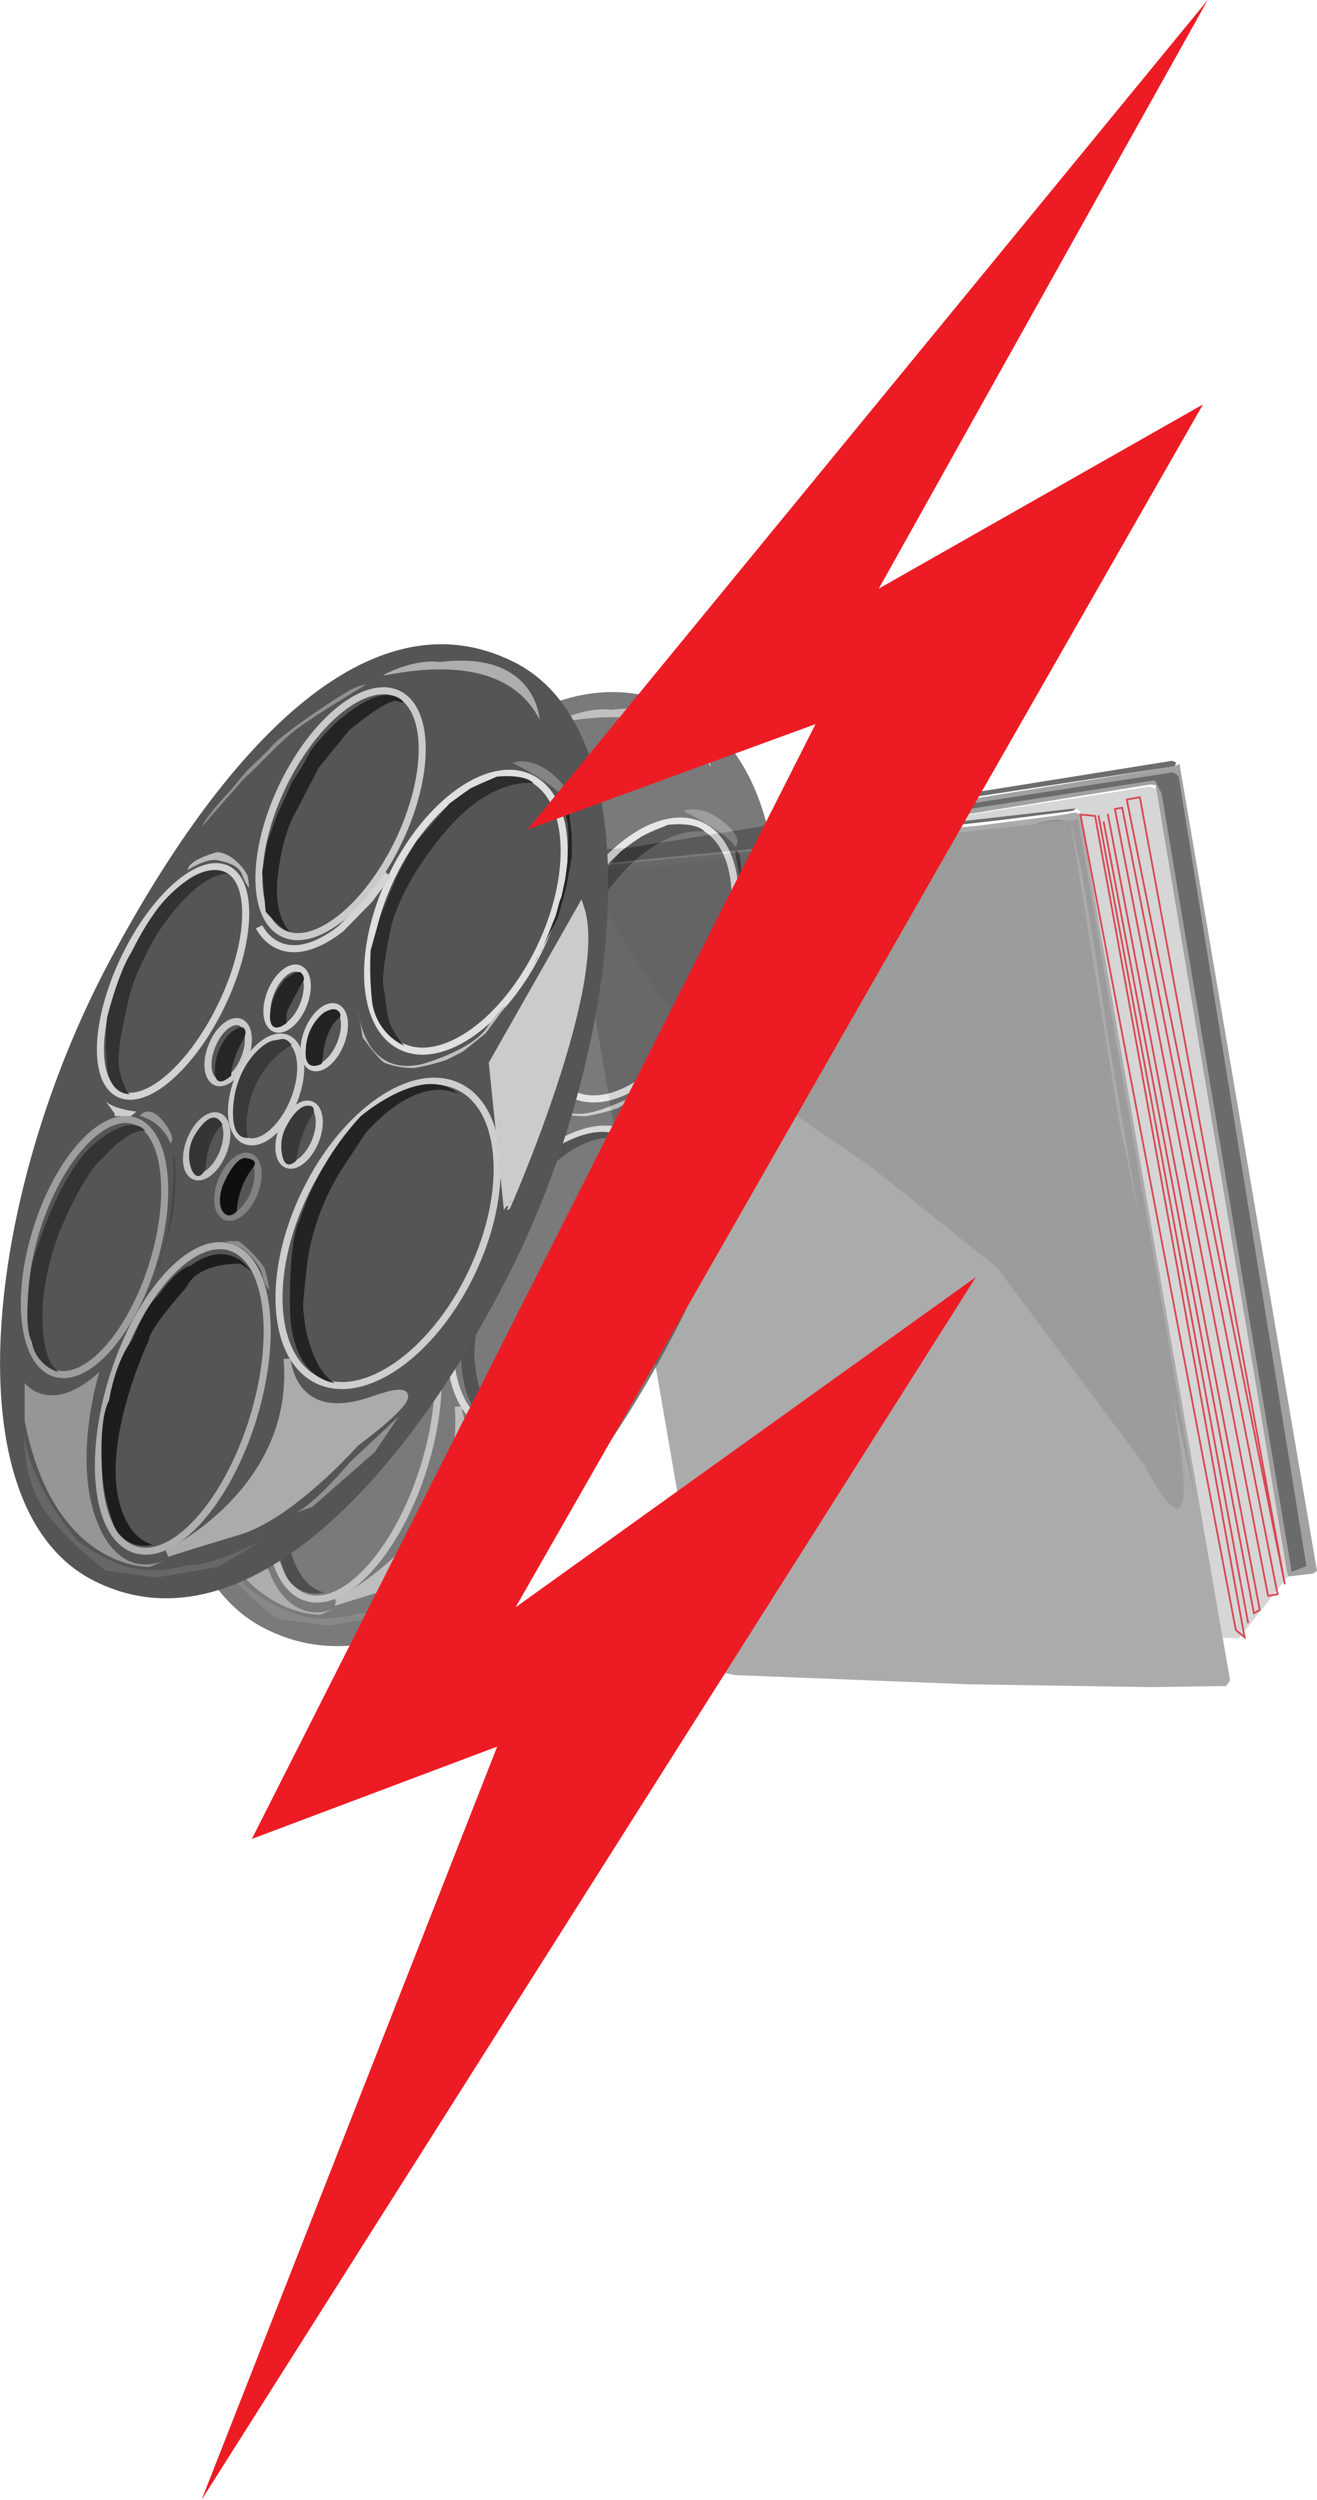 <svg id="Layer_1" data-name="Layer 1" xmlns="http://www.w3.org/2000/svg" viewBox="0 0 186.43 353.81"><defs><style>.cls-1,.cls-37{fill:#ababab;}.cls-2{fill:#9b9b9b;}.cls-3{fill:#919292;}.cls-4{fill:#9c9c9c;}.cls-10,.cls-11,.cls-14,.cls-15,.cls-16,.cls-17,.cls-18,.cls-19,.cls-20,.cls-21,.cls-22,.cls-23,.cls-24,.cls-25,.cls-38,.cls-5{fill:none;}.cls-5{stroke:#ed1c24;}.cls-10,.cls-11,.cls-14,.cls-15,.cls-16,.cls-17,.cls-18,.cls-19,.cls-20,.cls-21,.cls-22,.cls-23,.cls-24,.cls-25,.cls-27,.cls-37,.cls-38,.cls-5{stroke-miterlimit:10;}.cls-10,.cls-5{stroke-width:0.25px;}.cls-6{fill:#d7d6d6;}.cls-7{fill:#a2a1a1;}.cls-8{fill:#6c6d6d;}.cls-9{fill:#6a6b6b;}.cls-10{stroke:#d74752;}.cls-11{stroke:#ceb0d4;}.cls-12{opacity:0.78;}.cls-13{fill:#555;}.cls-14{stroke:#cacaca;}.cls-15{stroke:#dfdfde;}.cls-16{stroke:#cecece;}.cls-17{stroke:#afafb0;}.cls-18{stroke:#d2d2d2;}.cls-19{stroke:#9e9e9e;}.cls-20{stroke:#d3d3d3;}.cls-21{stroke:#cfcecc;}.cls-22{stroke:#818182;}.cls-23{stroke:#c3c3c3;}.cls-24{stroke:#c9c9c9;}.cls-25{stroke:#cecdcd;}.cls-26{fill:#aeaeae;}.cls-27{fill:#cbcbca;stroke:#cbcbca;}.cls-28{fill:#676767;}.cls-29{fill:#929292;}.cls-30{fill:#969696;}.cls-31{fill:#828383;}.cls-32{fill:#919190;}.cls-33{fill:#323232;}.cls-34{fill:#343434;}.cls-35{fill:#1d1d1d;}.cls-36{fill:#979696;}.cls-37{stroke:#ababab;}.cls-38{stroke:#d4d4d4;}.cls-39{fill:#bababb;}.cls-40{fill:#8d8d8d;}.cls-41{fill:#464646;}.cls-42{fill:#cecdcd;}.cls-43{fill:#c0bfbf;}.cls-44{fill:#232323;}.cls-45{fill:#2c2c2c;}.cls-46{fill:#242424;}.cls-47{fill:#262626;}.cls-48{fill:#393939;}.cls-49{fill:#0f0f10;}.cls-50{fill:#353535;}.cls-51{fill:#3a3a3a;}.cls-52{fill:#ed1c24;}</style></defs><title>logosmall</title><polyline class="cls-1" points="152.4 115.03 152.94 115.29 155.86 132.17 158.48 147.33 161.4 164.21 165.01 185.14 169.4 210.53 174.13 237.83 173.56 238.64 162.84 238.79 137.34 238.4 104.04 237.09 100.23 236.33 80.54 122.43 81.07 123.05 83.06 122.7 112.39 119.89 129.27 117.75 138.58 116.85 149.92 115.39 152.04 115.02"/><polygon class="cls-2" points="151.52 116.1 152.6 115.91 154.97 129.58 157.87 146.68 159.68 156.86 162.59 173.69 164.59 185.21 166.44 195.97 167.74 203.43 169.32 212.59 164.2 189.41 160.34 167.08 157.09 148.29 155.02 134.77 153.09 123.33 151.52 116.1"/><path class="cls-3" d="M255.92,154.3l3.42,16.4,2.39,14.43s5.24,12.56,6.16,6.51l-.58-5.78-5.6-32.37S260.34,152.28,255.92,154.3Z" transform="translate(-110.62 -37.13)"/><path class="cls-4" d="M198.89,160.28s-4.17-1.85-2.63,4.34,13.87,21.27,13.87,21.27l24.07,16.61,17.46,13.94,20.95,28s6.48,13.24,5.47,1S269,195.64,269,195.64l-6.86-42.42Z" transform="translate(-110.62 -37.13)"/><line class="cls-5" x1="182.23" y1="222.58" x2="162.93" y2="112.57"/><polygon class="cls-6" points="173.08 231.8 175.36 231.9 182.32 223.13 163.68 111.59 162.71 111.34 124.04 117.35 118.15 118.26 152.34 114.4 152.85 114.81 173.08 231.8"/><polygon class="cls-7" points="123.76 115.31 166.31 108.45 166.96 108.09 186.43 222.35 185.86 222.73 182.32 223.13 163.59 111.11 162.8 111.04 124.04 117.35 123.76 115.31"/><polygon class="cls-8" points="81.37 122.64 81.84 122.21 82.81 121.69 85.67 120.2 88.75 120.03 165.9 107.68 166.5 107.92 166.31 108.45 123.63 114.98 123.96 116.91 118.09 117.92 118.15 118.26 152.34 114.4 151.85 114.77 146.4 115.47 141.66 116.07 136.88 116.61 127.99 117.73 119.85 118.64 111.61 119.64 90.87 121.67 84.38 122.37 81.37 122.64"/><polygon class="cls-9" points="182.85 222.48 184.93 221.66 166.84 109.85 166.04 109.31 125.36 115.59 125.49 116.32 163.47 110.43 164.44 112.31 182.85 222.48"/><polygon class="cls-10" points="155.02 115.49 152.94 115.29 174.94 230.7 176.18 231.75 155.02 115.49"/><polygon class="cls-10" points="158.85 114.32 180.85 225.65 179.51 225.88 157.82 114.5 158.85 114.32"/><polygon class="cls-10" points="161.35 112.84 181.88 224.24 159.5 113.17 161.35 112.84"/><polyline class="cls-10" points="156.22 116.28 177.5 228.35 178.33 227.85 156.81 115.18"/><line class="cls-10" x1="176.69" y1="229.76" x2="155.5" y2="115.41"/><path class="cls-11" d="M256,123.44" transform="translate(-110.62 -37.13)"/><g class="cls-12"><path class="cls-13" d="M150.21,180.17c-17.42,32.81-22.54,77.14-2.08,87.47s43.39-13,58.91-43.73,21.06-75.95.6-86.28S166.36,149.77,150.21,180.17Z" transform="translate(-110.62 -37.13)"/><ellipse class="cls-14" cx="183.06" cy="159.08" rx="18.8" ry="9.1" transform="translate(-150.23 218.06) rotate(-64.34)"/><ellipse class="cls-15" cx="200.8" cy="173.02" rx="21.08" ry="11.65" transform="translate(-152.74 241.95) rotate(-64.34)"/><ellipse class="cls-16" cx="189.78" cy="218.49" rx="23.05" ry="13.07" transform="translate(-199.97 257.8) rotate(-64.34)"/><ellipse class="cls-17" cx="160.72" cy="241.85" rx="22.43" ry="10.34" transform="translate(-228.88 285.31) rotate(-72.51)"/><ellipse class="cls-18" cx="159.34" cy="182.82" rx="17.65" ry="7.63" transform="translate(-185.08 210.14) rotate(-64.34)"/><ellipse class="cls-19" cx="148.22" cy="220.42" rx="18.73" ry="8.58" transform="translate(-217.18 258.4) rotate(-72.51)"/><ellipse class="cls-20" cx="175.48" cy="185.25" rx="4.56" ry="2.47" transform="translate(-172.79 241.05) rotate(-67.91)"/><ellipse class="cls-18" cx="180.74" cy="190.72" rx="4.56" ry="2.47" transform="translate(-174.57 249.34) rotate(-67.91)"/><ellipse class="cls-21" cx="177.18" cy="204.5" rx="4.56" ry="2.47" transform="translate(-189.57 254.63) rotate(-67.91)"/><ellipse class="cls-22" cx="168.52" cy="211.88" rx="4.56" ry="2.47" transform="translate(-201.8 251.21) rotate(-67.91)"/><ellipse class="cls-23" cx="164.1" cy="206.15" rx="4.56" ry="2.47" transform="translate(-199.26 243.55) rotate(-67.91)"/><ellipse class="cls-24" cx="167.14" cy="192.82" rx="4.56" ry="2.47" transform="translate(-185.01 238.04) rotate(-67.91)"/><ellipse class="cls-25" cx="172.51" cy="198.1" rx="7.82" ry="4.23" transform="translate(-186.55 246.31) rotate(-67.91)"/><path class="cls-26" d="M197.1,137.6s-2.74-.6-7.32,1.49,15.35-5.5,21.45,6.69C211.23,145.78,210.79,135.91,197.1,137.6Z" transform="translate(-110.62 -37.13)"/><path class="cls-27" d="M217,172.41l-12.5,22,2.08,20.23S220.6,183,217,172.41Z" transform="translate(-110.62 -37.13)"/><path class="cls-28" d="M172,262s-6.53,3.27-9.66,3.42-7.59,3.12-16.51-3.42c0,0-6.55-7.59-7.44-14.58,0,0-.45,6.55,3.57,11.31a47.49,47.49,0,0,0,7.88,7.5l7.14,1,8.78-1.49Z" transform="translate(-110.62 -37.13)"/><path class="cls-13" d="M137.3,233.84v8L136,239.64s0-12.2,1.34-17.26Z" transform="translate(-110.62 -37.13)"/><path class="cls-29" d="M184.46,250.8s-5.4,6.4-7.91,7.29l2.51-.89,8.82-7.74,3.42-5.06Z" transform="translate(-110.62 -37.13)"/><path class="cls-30" d="M154.62,201.84a6.55,6.55,0,0,1,4.14,3.4,4.73,4.73,0,0,1,.17.48s1.06-.55-1-3.12S154.62,201.84,154.62,201.84Z" transform="translate(-110.62 -37.13)"/><path class="cls-31" d="M214.62,157s1.6-.89-1.6-3.53-5.65-1.56-5.65-1.56l1.26.63S214,155.38,214.62,157Z" transform="translate(-110.62 -37.13)"/><path class="cls-32" d="M167.35,155.91s-3.24,3.35-3.9,5c0,0,6-7,6.53-7.36s4.24-4.41,6.58-6.25,10.15-6.53,10.15-6.53a7.14,7.14,0,0,0-2.29.8c-1.39.71-10.38,6.62-11.44,8.35l-3.24,3.12Z" transform="translate(-110.62 -37.13)"/><path class="cls-33" d="M167.14,167.63s-3.58-1-9.83,8.09c0,0-3.4,5.51-4.24,9.53s-2,8.08-1.12,10.94,1.39,2.57,1.39,2.57-3,.28-3.35-4a36.15,36.15,0,0,1,0-6.81s1.67-6.69,3.51-9.32a35.71,35.71,0,0,1,3.29-5.63,19,19,0,0,1,4.41-4.41S164.58,165.9,167.14,167.63Z" transform="translate(-110.62 -37.13)"/><path class="cls-34" d="M141.86,236.52s-3-6.14,1.28-18c0,0,3.46-8.53,6.25-10.71,0,0,3.63-4.24,6-3.85,0,0-1.66-2.74-7.13,1.78S139.29,223,139.29,223s-1.39,8.2,0,10.82a5.43,5.43,0,0,0,3.79,4.3A6,6,0,0,1,141.86,236.52Z" transform="translate(-110.62 -37.13)"/><path class="cls-35" d="M155.91,233.56s-6,12.66-4.46,21.7c0,0,.89,6.25,5,7.25a4.63,4.63,0,0,1-5.69-3.24,27.37,27.37,0,0,1-1.45-6.75s-.61-7.47.95-10.38c0,0,.84-5.47,3.29-8.59,0,0,2-5,3.57-6.14,0,0,2.73-4,4.8-4.41,0,0,3.63-3.11,7.08-.63l1.56,1.52-1.73-1.17s-6-.28-7.64,3.35C161.21,226.09,155.86,232.11,155.91,233.56Z" transform="translate(-110.62 -37.13)"/><path class="cls-36" d="M138.33,239.64s3.58,4.83,10.58-1.56c0,0-4.09,13,0,21.94,0,0,2.83,7.74,9.67,4.54L156,265.68s-13.57.6-17.72-20.68Z" transform="translate(-110.62 -37.13)"/><path class="cls-37" d="M175.48,236.22s.64,9.85,12.1,5.82-2.38,6.08-2.38,6.08-9.07,10.26-16.51,12.5-10.19,3.12-10.19,3.12S177.06,255,175.48,236.22Z" transform="translate(-110.62 -37.13)"/><path class="cls-38" d="M171.51,175.09s3.08,6.77,11.54.3l4.08-4.17,2.65-3.57" transform="translate(-110.62 -37.13)"/><path class="cls-39" d="M165.56,164.52s-4,1-4.17,2.53c0,0,3-2,4.69-1.27,0,0,2.42.33,3,1.86a7.65,7.65,0,0,0,1,1.93,9.53,9.53,0,0,0-.19-1.67C169.8,167.42,167.91,164.64,165.56,164.52Z" transform="translate(-110.62 -37.13)"/><path class="cls-40" d="M168.63,219.56h-2l2.45,1s2.45,1.86,2.87,3.76,1,2.06,1,2.06a16.83,16.83,0,0,0-.73-3.12A18.89,18.89,0,0,0,168.63,219.56Z" transform="translate(-110.62 -37.13)"/><path class="cls-41" d="M158.34,219.26a26.83,26.83,0,0,1-1.06,3.57c-.39.73.17.17.17.17l1.73-6.5.33-2.48s.39-4.83,0-6.11-.11.75-.11.75v2l-.14,2.82-.45,3.6Z" transform="translate(-110.62 -37.13)"/><path class="cls-42" d="M149.5,199.37l1.56,2.12v.39h2.29l.84-.65S150.28,200.88,149.5,199.37Z" transform="translate(-110.62 -37.13)"/><path class="cls-43" d="M185.59,187.1s.73,9.32,9,7.42c0,0,7-1.92,9.2-5.19s2.62-3,2.62-3l-2.84,3.85-3.29,2.57L198,194a32,32,0,0,1-4.46,1.12,11.5,11.5,0,0,1-4.24-.73c-.95-.56-3.12-3.63-3.12-3.63Z" transform="translate(-110.62 -37.13)"/><polygon class="cls-44" points="104.7 120.96 104.24 120.31 104.07 120.49 104.16 121.25 104.58 123.3 104.7 125.09 104.6 127.13 104.58 128.66 104.21 131.24 103.71 133.64 103.43 134.36 102.87 136.4 102.36 137.67 101.92 138.78 100.96 141.11 100.22 142.45 99.75 143.48 103.18 136.64 104.35 132.44 105.16 128.09 105.16 124.94 104.91 122.9 104.7 120.96"/><path class="cls-45" d="M210.37,154.82s-5.54-1.08-12.08,6.36-8,13.61-8,13.61-1.6,6.88-1.15,9,.28,4.42,1.6,6.4,1.41,1.82,1.41,1.82a8,8,0,0,1-4.65-6.43,44.43,44.43,0,0,1-.19-7.1s1.23-4.6,1.67-5.59,1.93-4.67,1.93-4.67,2.68-5.21,3.16-5.54,4.39-5,4.39-5l3-2.16,3.68-1.64S209,153.37,210.37,154.82Z" transform="translate(-110.62 -37.13)"/><path class="cls-46" d="M175.88,175.77s-2.4-2-1.73-7.87,2.29-8.59,2.29-8.59l3.51-6.75,4.3-5.3s5.47-4.57,6.81-4.13.78,0,.78,0-1.12-1.36-3.63-.64-6,3.85-6,3.85-3.29,3.35-3.63,4.24a39.22,39.22,0,0,1-2.34,3.9L174,159.37l-1.39,3.85-.67,4.13.5,5.57S174.82,175.72,175.88,175.77Z" transform="translate(-110.62 -37.13)"/><path class="cls-44" d="M183.14,209.52a33.66,33.66,0,0,0-4.8,13.05c-.73,6.86-.64,5.8-.46,7.7a18.71,18.71,0,0,0,2.19,7.14c1.23,1.9,2.18,2.23,2.18,2.23s-6.24-.35-6.36-10.71,1.39-12.38,1.39-12.38a40.12,40.12,0,0,1,8.59-14.63s9-7.74,13.89-3.11c0,0-5.14-3.44-13.16,5.44Z" transform="translate(-110.62 -37.13)"/><path class="cls-47" d="M169.17,189.37s.74.22.15,1.52a13.58,13.58,0,0,0-1.79,4.65v.6s-2.42,2.38-2.31-.89a7.66,7.66,0,0,1,2.16-5.13S168.84,189,169.17,189.37Z" transform="translate(-110.62 -37.13)"/><path class="cls-46" d="M177.65,182.91s-1.52,2.85-2,3.74a3.33,3.33,0,0,0-.2,2s-2.28,2-2.4-.82a8.45,8.45,0,0,1,2.12-5.28s1.34-1.12,2.12-1.08a1.19,1.19,0,0,1,.57,1.15Z" transform="translate(-110.62 -37.13)"/><path class="cls-44" d="M183,187.92s-2.19,1.15-2.49,6.28l-.15.3s-2.57,1.41-2.19-2.16a7,7,0,0,1,2.4-5s1.53-1.12,2.25-.26A.73.73,0,0,1,183,187.92Z" transform="translate(-110.62 -37.13)"/><path class="cls-48" d="M179.25,201.45a15.58,15.58,0,0,0-2.42,6.69s-1.49,1.68-2-.67a6,6,0,0,1,.6-4.21s1.26-2.57,2.75-2.83S179.25,201.45,179.25,201.45Z" transform="translate(-110.62 -37.13)"/><path class="cls-49" d="M170.73,209a11.12,11.12,0,0,0-2.38,6.3s-1.12,1.32-2,0,0-3.62,0-3.62,1.75-4.39,3.46-3.87C169.8,207.85,171.46,208,170.73,209Z" transform="translate(-110.62 -37.13)"/><path class="cls-50" d="M166.35,203.12s-2.19,1.53-2.42,6.25c0,0-1,2.23-2,0a5.75,5.75,0,0,1,.3-4.5S164.78,200,166.35,203.12Z" transform="translate(-110.62 -37.13)"/><path class="cls-51" d="M176.13,191.82a13.25,13.25,0,0,0-6,8.29s-.78,3.12-.15,4.87c0,0-2.64.67-2.08-4.91s4.28-8.66,5.65-8.85S175.1,190.62,176.13,191.82Z" transform="translate(-110.62 -37.13)"/></g><path class="cls-13" d="M126,173.4c-17.42,32.81-22.54,77.14-2.08,87.47s43.39-13,58.91-43.73,21.06-75.95.6-86.28S142.14,143,126,173.4Z" transform="translate(-110.62 -37.13)"/><ellipse class="cls-14" cx="158.84" cy="152.31" rx="18.8" ry="9.1" transform="translate(-157.86 192.39) rotate(-64.34)"/><ellipse class="cls-15" cx="176.58" cy="166.25" rx="21.08" ry="11.65" transform="translate(-160.37 216.29) rotate(-64.34)"/><ellipse class="cls-16" cx="165.57" cy="211.72" rx="23.05" ry="13.07" transform="translate(-207.6 232.13) rotate(-64.34)"/><ellipse class="cls-17" cx="136.5" cy="235.08" rx="22.43" ry="10.34" transform="translate(-239.36 257.47) rotate(-72.51)"/><ellipse class="cls-18" cx="135.12" cy="176.05" rx="17.65" ry="7.63" transform="translate(-192.7 184.47) rotate(-64.34)"/><ellipse class="cls-19" cx="124.01" cy="213.65" rx="18.73" ry="8.58" transform="translate(-227.66 230.57) rotate(-72.51)"/><ellipse class="cls-20" cx="151.26" cy="178.48" rx="4.56" ry="2.47" transform="translate(-181.62 214.38) rotate(-67.91)"/><ellipse class="cls-18" cx="156.53" cy="183.95" rx="4.56" ry="2.47" transform="translate(-183.41 222.67) rotate(-67.91)"/><ellipse class="cls-21" cx="152.96" cy="197.73" rx="4.56" ry="2.47" transform="translate(-198.4 227.97) rotate(-67.91)"/><ellipse class="cls-22" cx="144.3" cy="205.11" rx="4.56" ry="2.47" transform="translate(-210.64 224.55) rotate(-67.91)"/><ellipse class="cls-23" cx="139.88" cy="199.38" rx="4.56" ry="2.47" transform="translate(-208.09 216.88) rotate(-67.91)"/><ellipse class="cls-24" cx="142.92" cy="186.05" rx="4.56" ry="2.47" transform="translate(-193.84 211.38) rotate(-67.91)"/><ellipse class="cls-25" cx="148.29" cy="191.33" rx="7.82" ry="4.23" transform="translate(-195.38 219.65) rotate(-67.91)"/><path class="cls-26" d="M172.88,130.83s-2.74-.6-7.32,1.49,15.35-5.5,21.45,6.69C187,139,186.58,129.14,172.88,130.83Z" transform="translate(-110.62 -37.13)"/><path class="cls-27" d="M192.82,165.64l-12.5,22,2.08,20.23S196.39,176.2,192.82,165.64Z" transform="translate(-110.62 -37.13)"/><path class="cls-28" d="M147.73,255.18s-6.53,3.27-9.66,3.42-7.59,3.12-16.51-3.42c0,0-6.55-7.59-7.44-14.58,0,0-.45,6.55,3.57,11.31a47.49,47.49,0,0,0,7.88,7.5l7.14,1,8.78-1.49Z" transform="translate(-110.62 -37.13)"/><path class="cls-13" d="M113.08,227.07v8l-1.34-2.21s0-12.2,1.34-17.26Z" transform="translate(-110.62 -37.13)"/><path class="cls-29" d="M160.24,244s-5.4,6.4-7.91,7.29l2.51-.89,8.82-7.74,3.42-5.06Z" transform="translate(-110.62 -37.13)"/><path class="cls-30" d="M130.4,195.07a6.55,6.55,0,0,1,4.14,3.4,4.73,4.73,0,0,1,.17.48s1.06-.55-1-3.12S130.4,195.07,130.4,195.07Z" transform="translate(-110.62 -37.13)"/><path class="cls-31" d="M190.4,150.2s1.6-.89-1.6-3.53-5.65-1.56-5.65-1.56l1.26.63S189.77,148.6,190.4,150.2Z" transform="translate(-110.62 -37.13)"/><path class="cls-32" d="M143.13,149.14s-3.24,3.35-3.9,5c0,0,6-7,6.53-7.36s4.24-4.41,6.58-6.25S162.49,134,162.49,134a7.14,7.14,0,0,0-2.29.8c-1.39.71-10.38,6.62-11.44,8.35l-3.24,3.12Z" transform="translate(-110.62 -37.13)"/><path class="cls-33" d="M142.92,160.86s-3.58-1-9.83,8.09c0,0-3.4,5.51-4.24,9.53s-2,8.08-1.12,10.94,1.39,2.57,1.39,2.57-3,.28-3.35-4a36.15,36.15,0,0,1,0-6.81s1.67-6.69,3.51-9.32a35.71,35.71,0,0,1,3.29-5.63,19,19,0,0,1,4.41-4.41S140.37,159.13,142.92,160.86Z" transform="translate(-110.62 -37.13)"/><path class="cls-34" d="M117.64,229.75s-3-6.14,1.28-18c0,0,3.46-8.53,6.25-10.71,0,0,3.63-4.24,6-3.85,0,0-1.66-2.74-7.13,1.78s-8.93,17.24-8.93,17.24-1.39,8.2,0,10.82a5.43,5.43,0,0,0,3.79,4.3A6,6,0,0,1,117.64,229.75Z" transform="translate(-110.62 -37.13)"/><path class="cls-35" d="M131.7,226.79s-6,12.66-4.46,21.7c0,0,.89,6.25,5,7.25a4.63,4.63,0,0,1-5.69-3.24,27.37,27.37,0,0,1-1.45-6.75s-.61-7.47.95-10.38c0,0,.84-5.47,3.29-8.59,0,0,2-5,3.57-6.14,0,0,2.73-4,4.8-4.41,0,0,3.63-3.11,7.08-.63l1.56,1.52L144.64,216s-6-.28-7.64,3.35C137,219.32,131.64,225.34,131.7,226.79Z" transform="translate(-110.62 -37.13)"/><path class="cls-36" d="M114.11,232.87s3.58,4.83,10.58-1.56c0,0-4.09,13,0,21.94,0,0,2.83,7.74,9.67,4.54l-2.53,1.12s-13.57.6-17.72-20.68Z" transform="translate(-110.62 -37.13)"/><path class="cls-37" d="M151.26,229.45s.64,9.85,12.1,5.82-2.38,6.08-2.38,6.08-9.07,10.26-16.51,12.5S134.28,257,134.28,257,152.84,248.19,151.26,229.45Z" transform="translate(-110.62 -37.13)"/><path class="cls-38" d="M147.3,168.31s3.08,6.77,11.54.3l4.08-4.17,2.65-3.57" transform="translate(-110.62 -37.13)"/><path class="cls-39" d="M141.35,157.75s-4,1-4.17,2.53c0,0,3-2,4.69-1.27,0,0,2.42.33,3,1.86a7.65,7.65,0,0,0,1,1.93,9.53,9.53,0,0,0-.19-1.67C145.59,160.65,143.69,157.86,141.35,157.75Z" transform="translate(-110.62 -37.13)"/><path class="cls-40" d="M144.42,212.79h-2l2.45,1s2.45,1.86,2.87,3.76,1,2.06,1,2.06a16.83,16.83,0,0,0-.73-3.12A18.89,18.89,0,0,0,144.42,212.79Z" transform="translate(-110.62 -37.13)"/><path class="cls-41" d="M134.12,212.48a26.83,26.83,0,0,1-1.06,3.57c-.39.73.17.17.17.17l1.73-6.5.33-2.48s.39-4.83,0-6.11-.11.75-.11.75v2l-.14,2.82-.45,3.6Z" transform="translate(-110.62 -37.13)"/><path class="cls-42" d="M125.28,192.6l1.56,2.12v.39h2.29l.84-.65S126.06,194.1,125.28,192.6Z" transform="translate(-110.62 -37.13)"/><path class="cls-43" d="M161.37,180.32s.73,9.32,9,7.42c0,0,7-1.92,9.2-5.19s2.62-3,2.62-3l-2.84,3.85L176.1,186l-2.34,1.17a32,32,0,0,1-4.46,1.12,11.5,11.5,0,0,1-4.24-.73c-.95-.56-3.12-3.63-3.12-3.63Z" transform="translate(-110.62 -37.13)"/><polygon class="cls-44" points="80.48 114.19 80.02 113.53 79.86 113.72 79.94 114.48 80.36 116.53 80.48 118.32 80.39 120.35 80.36 121.89 80 124.47 79.49 126.87 79.21 127.59 78.66 129.63 78.14 130.9 77.71 132.01 76.75 134.34 76.01 135.68 75.53 136.71 78.96 129.86 80.14 125.67 80.94 121.31 80.94 118.16 80.69 116.13 80.48 114.19"/><path class="cls-45" d="M186.15,148s-5.54-1.08-12.08,6.36-8,13.61-8,13.61-1.6,6.88-1.15,9,.28,4.42,1.6,6.4,1.41,1.82,1.41,1.82a8,8,0,0,1-4.65-6.43,44.43,44.43,0,0,1-.19-7.1s1.23-4.6,1.67-5.59,1.93-4.67,1.93-4.67,2.68-5.21,3.16-5.54,4.39-5,4.39-5l3-2.16,3.68-1.64S184.81,146.59,186.15,148Z" transform="translate(-110.62 -37.13)"/><path class="cls-46" d="M151.67,169s-2.4-2-1.73-7.87,2.29-8.59,2.29-8.59l3.51-6.75,4.3-5.3s5.47-4.57,6.81-4.13.78,0,.78,0-1.12-1.36-3.63-.64-6,3.85-6,3.85-3.29,3.35-3.63,4.24a39.22,39.22,0,0,1-2.34,3.9l-2.24,4.91-1.39,3.85-.67,4.13.5,5.57S150.61,168.95,151.67,169Z" transform="translate(-110.62 -37.13)"/><path class="cls-44" d="M158.92,202.75a33.66,33.66,0,0,0-4.8,13.05c-.73,6.86-.64,5.8-.46,7.7a18.71,18.71,0,0,0,2.19,7.14c1.23,1.9,2.18,2.23,2.18,2.23s-6.24-.35-6.36-10.71,1.39-12.38,1.39-12.38a40.12,40.12,0,0,1,8.59-14.63s9-7.74,13.89-3.11c0,0-5.14-3.44-13.16,5.44Z" transform="translate(-110.62 -37.13)"/><path class="cls-47" d="M145,182.59s.74.22.15,1.52a13.58,13.58,0,0,0-1.79,4.65v.6s-2.42,2.38-2.31-.89a7.66,7.66,0,0,1,2.16-5.13S144.62,182.24,145,182.59Z" transform="translate(-110.62 -37.13)"/><path class="cls-46" d="M153.43,176.14s-1.52,2.85-2,3.74a3.33,3.33,0,0,0-.2,2s-2.28,2-2.4-.82a8.45,8.45,0,0,1,2.12-5.28s1.34-1.12,2.12-1.08a1.19,1.19,0,0,1,.57,1.15Z" transform="translate(-110.62 -37.13)"/><path class="cls-44" d="M158.75,181.14s-2.19,1.15-2.49,6.28l-.15.3s-2.57,1.41-2.19-2.16a7,7,0,0,1,2.4-5s1.53-1.12,2.25-.26A.73.73,0,0,1,158.75,181.14Z" transform="translate(-110.62 -37.13)"/><path class="cls-48" d="M155,194.68a15.58,15.58,0,0,0-2.42,6.69s-1.49,1.68-2-.67a6,6,0,0,1,.6-4.21s1.26-2.57,2.75-2.83S155,194.68,155,194.68Z" transform="translate(-110.62 -37.13)"/><path class="cls-49" d="M146.52,202.27a11.12,11.12,0,0,0-2.38,6.3s-1.12,1.32-2,0,0-3.62,0-3.62,1.75-4.39,3.46-3.87C145.59,201.08,147.24,201.23,146.52,202.27Z" transform="translate(-110.62 -37.13)"/><path class="cls-50" d="M142.13,196.35s-2.19,1.53-2.42,6.25c0,0-1,2.23-2,0a5.75,5.75,0,0,1,.3-4.5S140.57,193.25,142.13,196.35Z" transform="translate(-110.62 -37.13)"/><path class="cls-51" d="M151.91,185a13.25,13.25,0,0,0-6,8.29s-.78,3.12-.15,4.87c0,0-2.64.67-2.08-4.91s4.28-8.66,5.65-8.85S150.88,183.84,151.91,185Z" transform="translate(-110.62 -37.13)"/><polygon class="cls-1" points="108.5 155.81 90.37 179.3 91.9 188.12 98.68 184.3 112.15 175.66 108.5 155.81"/><polygon class="cls-52" points="170.96 0 74.69 117.4 115.44 102.49 35.65 260.28 70.38 247.21 28.54 353.81 138.15 180.75 72.99 227.49 170.29 57.24 124.4 83.31 170.96 0"/></svg>